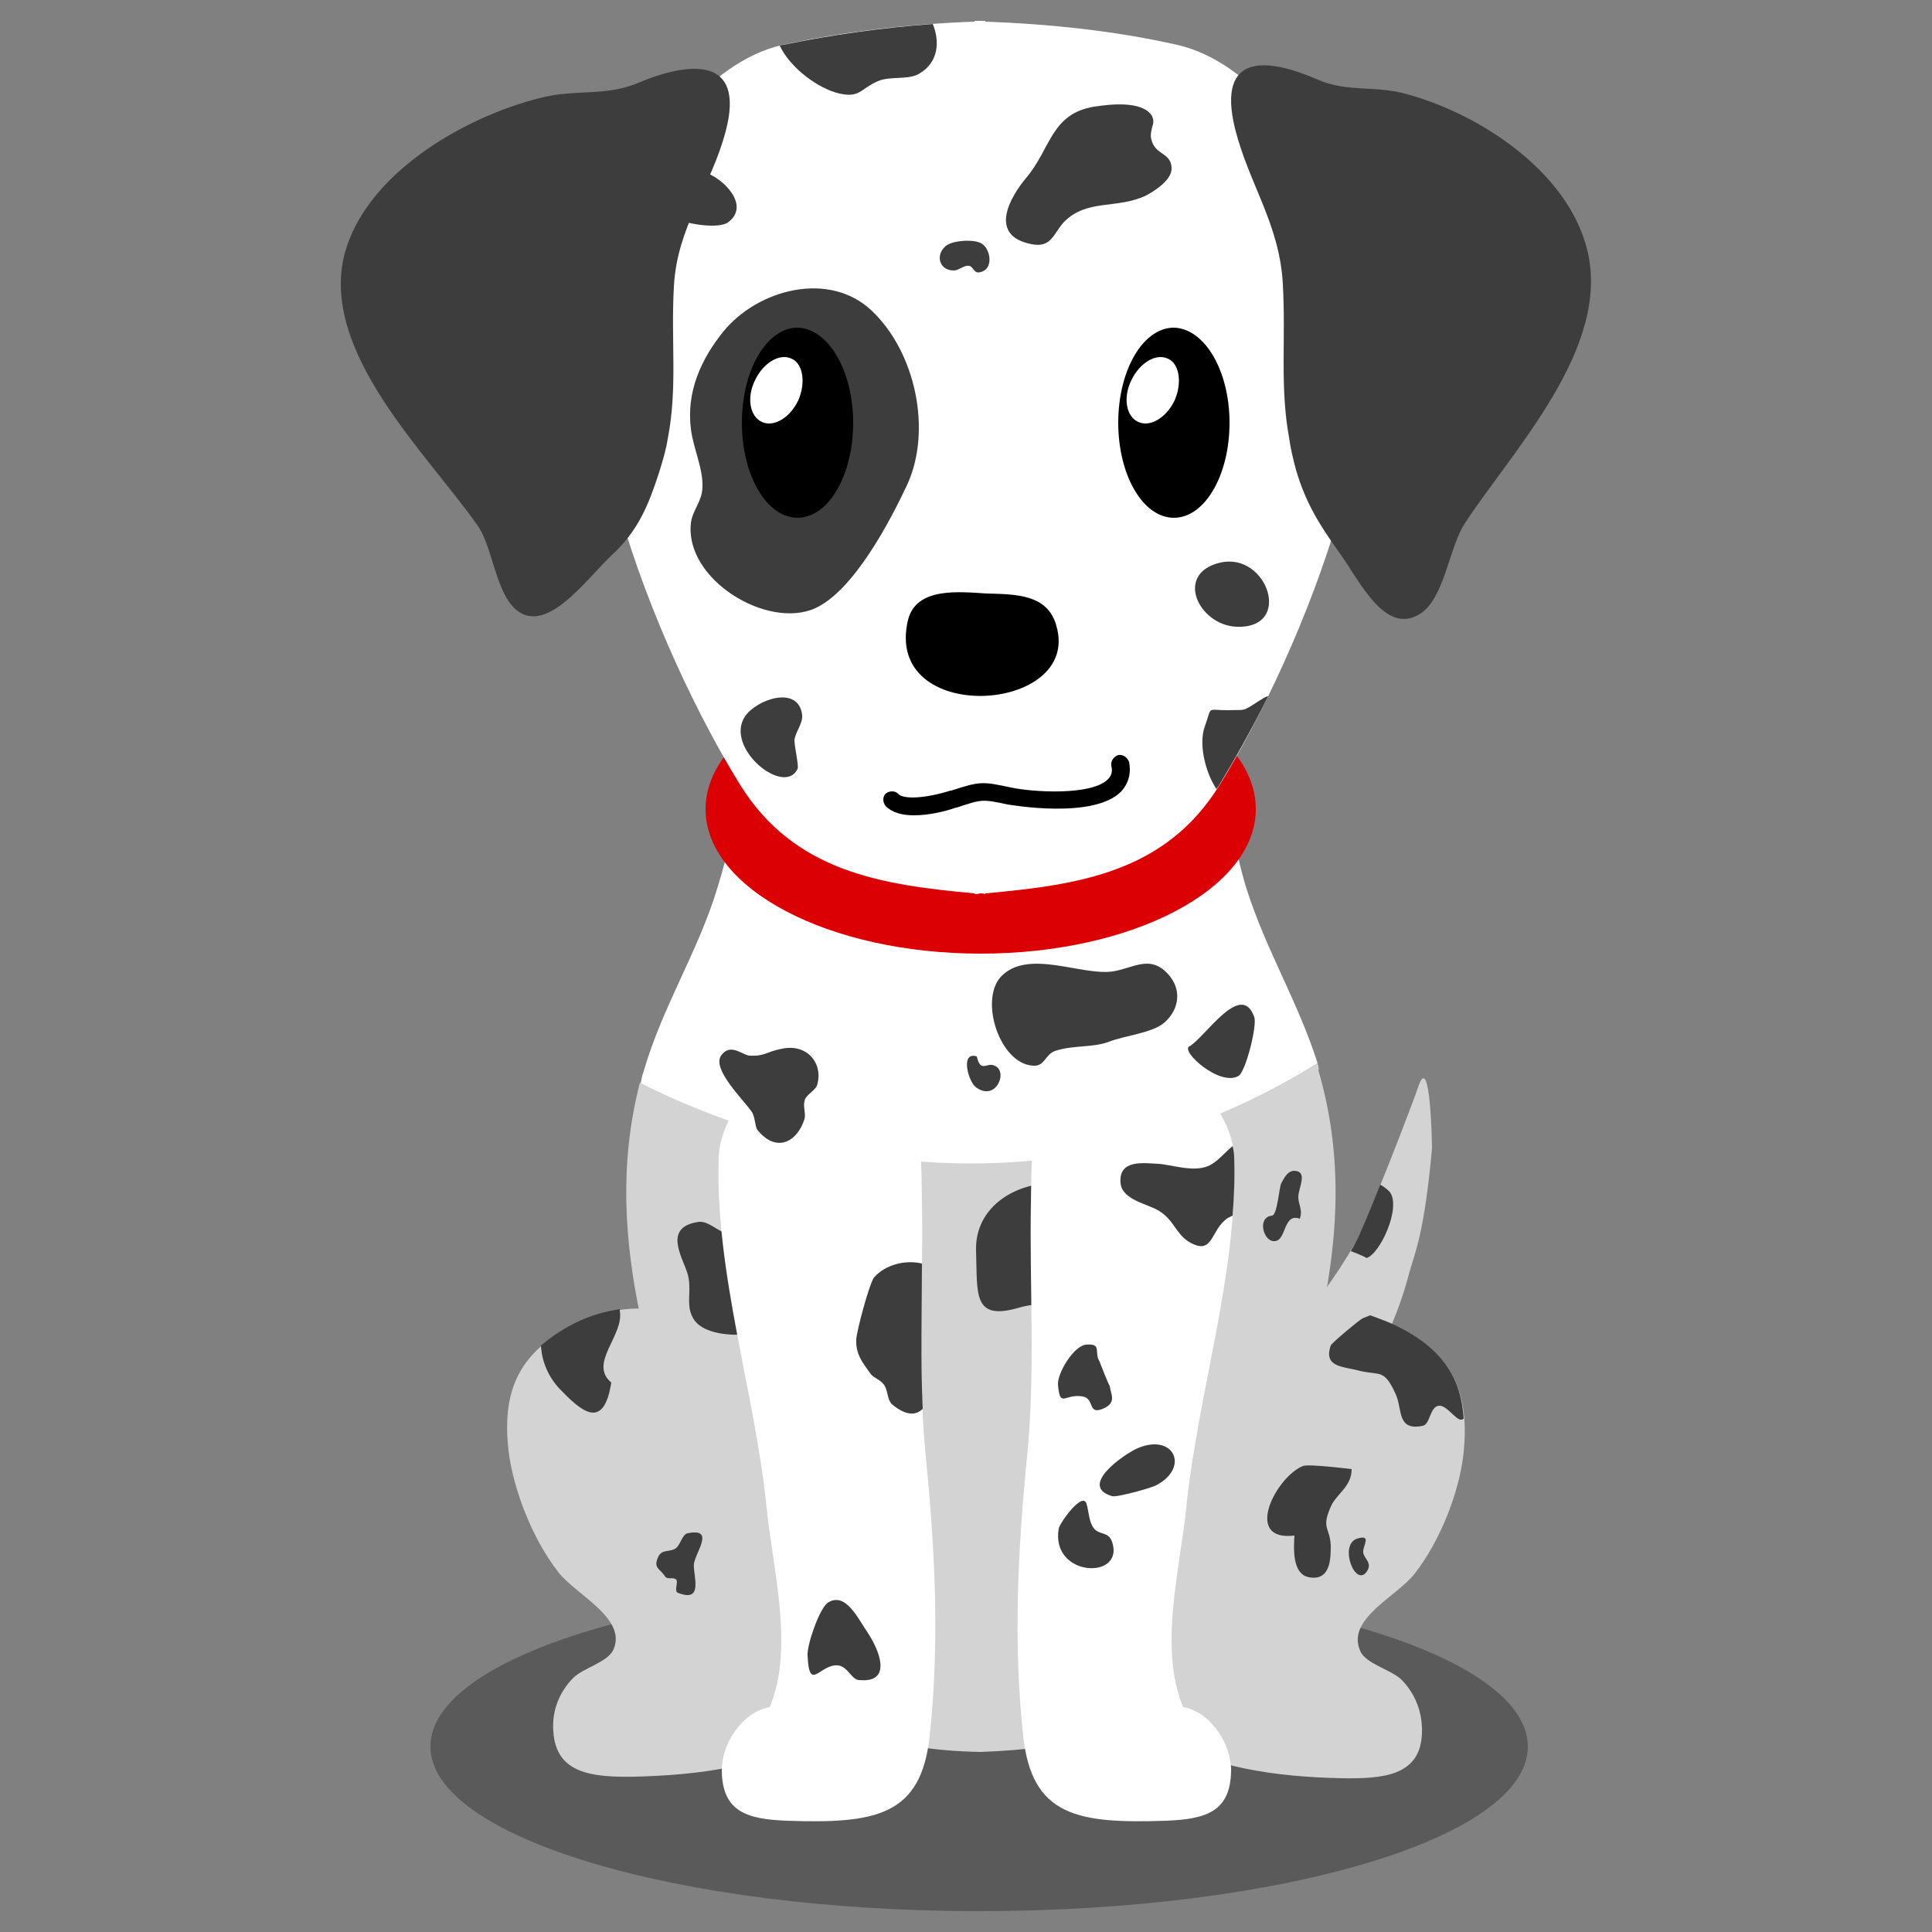 <!--?xml version="1.0" encoding="utf-8"?-->
<!-- Generator: Adobe Illustrator 25.0.1, SVG Export Plug-In . SVG Version: 6.00 Build 0)  -->
<svg version="1.1" id="Ebene_1" xmlns="http://www.w3.org/2000/svg" xmlns:xlink="http://www.w3.org/1999/xlink" x="0px" y="0px" viewBox="0 0 250 250" style="enable-background:new 0 0 250 250;" xml:space="preserve">
<rect x="0" y="0" width="250" height="250" fill="#808080" stroke="none"/>
<style type="text/css">
	.st0{opacity:0.3;}
	.st1{fill:#D3D3D3;}
	.st2{fill:#3d3d3d;}
	.st3{fill:#FFFFFF;}
	.st4{fill:#db0004;}
	.st5{fill:#3d3d3d;}
	.st6{fill:#3D3D3D;}
</style>
<g>
	<g>
		<path class="st0" d="M197.7,226c0,11.8-31.8,21.3-71,21.3c-39.2,0-71-9.6-71-21.3c0-11.8,31.8-21.3,71-21.3
			C165.9,204.6,197.7,214.2,197.7,226z"></path>
		<g>
			<g>
				<g>
					<path class="st1" d="M175.2,180.7c-1,1.7-1.9,3.3-2.7,5.2c-0.9,2.1-1.7,3.9-3.1,5.7c-4.8,6.3-14.8,16.7-18.7,7.7
						c0-0.1-0.1-0.2-0.1-0.2c-2.6-6.3,2.6-13,7.1-17.8c2.7-2.9,5.6-5.5,8.4-8.2c3.6-3.5,6.7-7.8,9.3-12.3c1.3-2.2,7.6-18.5,8.2-20.4
						c1.5-4.1,1.7,7.6,1.7,8.2c-1,11.1-2.2,13.4-3,16.3C180.8,170.7,178.3,175.5,175.2,180.7z"></path>
					<path class="st2" d="M173.3,175.7c-0.7-1.1-1.8-1-2.8-0.4c-0.1,0.1-0.5-1.5-0.4-1.8c0.2-0.9,0.9-0.5,1.3-0.8
						c1.1-1.1,2.6-1.1,3.6-2.5C176.6,172.1,175.2,175.1,173.3,175.7z"></path>
					<path class="st2" d="M175.4,160.8c-0.2,0.4-0.4,0.7-0.6,1.1c1.1,0.4,2.2,0.9,2,0.9c1.8-0.5,4.6-6.7,3-8.6
						c-0.4-0.4-0.8-0.7-1.2-0.9C177.2,156.8,175.9,159.9,175.4,160.8z"></path>
				</g>
			</g>
			<path class="st1" d="M115,204.4c-0.5-7.6-3.8-15.5-9.4-21.7c-7.6-8.3-18.6-17.5-31.1-11.4c-7.8,3.8-9.5,9.2-8.7,16.4
				c0.6,5,3.1,11.5,6.5,15.8c2.3,2.9,8.8,5.9,7.1,9.9c-0.7,1.7-3.9,2.4-5.2,3.7c-1.9,1.9-2.8,4.4-2.6,6.9c0.3,5.5,5,6,10.5,5.9
				c8.4-0.2,16.8-1.3,23.9-5.5C114.8,219,115.6,213.6,115,204.4z"></path>
			<path class="st1" d="M140.2,204.5c0.5-7.6,3.7-15.5,9.3-21.7c7.6-8.3,18.5-17.4,31.1-11.3c7.8,3.8,9.5,9.3,8.8,16.4
				c-0.5,5-3,11.5-6.4,15.8c-2.3,2.9-8.8,5.8-7,9.9c0.7,1.7,3.9,2.4,5.3,3.7c1.9,1.9,2.8,4.4,2.7,7c-0.2,5.5-5,5.9-10.5,5.8
				c-8.4-0.2-16.8-1.3-24-5.6C140.4,219.1,139.6,213.7,140.2,204.5z"></path>
			<g>
				<path class="st3" d="M170.5,137.6c-2.5-7.9-6.7-14.7-9.2-22.6c-3-9.7-2.3-18.2-5.3-27.9c-2.6-8.5-8.6-15.3-16.7-19.1
					c-4.1-2-8.3-3.1-12.3-3.6v0c0,0,0,0,0,0c0,0,0,0,0,0v0c-4.1,0.5-8.2,1.7-12.3,3.6c-8,3.8-12.1,8.9-14.7,17.4
					c-3,9.7-4.2,19.9-7.2,29.6c-2.5,8.2-7.1,15.3-9.5,23.6c-0.2,0.5-0.3,1.1-0.4,1.6C95,146.4,132.1,161.5,170.5,137.6z"></path>
				<path class="st1" d="M170.5,137.6c-38.4,23.8-75.6,8.7-87.7,2.5c-5.4,21,2.8,40,8.5,60.1c2.9,10.1,9.5,19.2,20.1,23.8
					c4.5,1.9,9.9,2.6,15.5,2.7v0c0,0,0,0,0,0c0,0,0,0,0,0v0c5.6-0.2,11.1-0.8,15.5-2.7c10.6-4.6,17.2-13.6,20.1-23.8
					c5.9-20.7,14.4-40.1,8.1-61.7C170.7,138.3,170.6,138,170.5,137.6z"></path>
			</g>
			<path class="st2" d="M162.3,131.6c0.4,1.1-1.1,7-2,7.6c-2.4,1.5-7.6-3.2-6.4-3.8C155.9,134.3,160.6,126.8,162.3,131.6z"></path>
			<path class="st2" d="M144,125.7c-4.1,0.6-11-3-14.5,0.7c-2.8,3.1-0.1,11.3,4.2,11.5c1.5,0.1,1.5-1.4,2.8-1.9
				c2.4-0.8,4.9-0.4,7-1.2c2-0.8,5.6-1.1,7.2-2.5c2-1.8,2.2-4.4,0.4-6.3C148.8,123.5,146.6,125.3,144,125.7z"></path>
			<g>
				<path class="st4" d="M162.5,104.7c0,10.3-15.9,18.7-35.6,18.7c-19.7,0-35.6-8.4-35.6-18.7c0-10.3,15.9-18.7,35.6-18.7
					C146.6,85.9,162.5,94.3,162.5,104.7z"></path>
				<path class="st3" d="M174.1,28.5c-4.4-9.3-12-20.5-21.8-22.7c-7.9-1.8-16.5-2.7-24.8-3V2.7c-0.2,0-0.5,0-0.7,0
					c-0.2,0-0.5,0-0.7,0v0.1c-8.4,0.3-16.9,1.3-24.8,3C91.5,8,83.8,19.2,79.5,28.5c-9.4,20,5.7,56,16.3,73.1
					c7,11.2,18.2,12.9,30.3,14v0.1c0.2,0,0.5,0,0.7-0.1c0.2,0,0.5,0,0.7,0.1v-0.1c12.1-1.1,23.3-2.7,30.3-14
					C168.4,84.5,183.4,48.5,174.1,28.5z"></path>
				<path class="st5" d="M166.8,56.6c-1.2-6.6-0.4-12.6-0.8-19.8c-0.4-7.8-4.4-13-6.2-20.2c-2.4-9.9,4.3-9.1,10.7-6.3
					c3.9,1.7,7.5,0.7,11.6,1.9c9.2,2.5,20.8,9.9,23.3,20.2c3.1,12.7-9.8,26-15.9,35.4c-2,3.1-2.6,9.6-5.7,11.6
					c-4.6,3-8-4.5-10.5-7.9c-2.5-3.5-4.3-6.3-5.6-10.7C167.3,59.3,167,58,166.8,56.6z"></path>
				<g>
					<path class="st2" d="M157.9,72.8c6.1-1.4,9.5,8.6,2.1,8.3C155.1,80.9,151.9,74.2,157.9,72.8z"></path>
					<path class="st2" d="M149.1,16.4c-0.1,0.5-0.3,1.1-0.1,1.7c0.5,2,2.5,1.6,2.6,3.6c0.1,1.5-2,2.9-3.3,3.6
						c-3.8,1.8-7.6,0.4-10.6,3.4c-1.4,1.5-1.6,3.4-4.2,2.9c-5.7-1.1-2.8-6.1-0.7-8.6c3.2-3.8,3.2-8.3,8.8-9.2
						c1.9-0.3,6.1-0.8,7.4,1.1C149.3,15.4,149.3,15.9,149.1,16.4z"></path>
					<path class="st2" d="M105.5,78.7c-6.2,2.8-16.9-3.7-16.1-11c0.2-1.7,1.4-2.7,1.5-4.6c0.1-2.5-1.2-5.1-1.5-7.6
						c-0.6-4.8,1.3-9,4.2-12.6c4.5-5.5,13.7-7.9,19.2-2.7c5.7,5.4,7.8,15.5,4.6,22.5C115.2,67.4,110.5,76.4,105.5,78.7z"></path>
					<path class="st2" d="M100.9,5.9c1.4,3,5.1,5.6,7.7,6.2c2.7,0.6,2.7-0.6,5-1.6c1.6-0.7,4-0.1,5.4-1c2.5-1.5,2.6-4.2,1.7-6.4
						c-6.6,0.5-13.1,1.4-19.3,2.7C101.1,5.8,101,5.9,100.9,5.9z"></path>
					<path class="st2" d="M103.2,99.5c-1.7,3.6-9.5-2.7-6.8-6.8c1.5-2.2,6.9-4.1,7.4-0.2c0.1,1.2-0.9,2.2-1,3.3
						C102.8,96.6,103.4,99.2,103.2,99.5z"></path>
					<path class="st2" d="M87.6,28.3c-4.5-2.8-0.6-7.2,3.6-6c2.3,0.7,5.9,4.2,3.1,6.4C93.2,29.7,88.8,29,87.6,28.3z"></path>
					<path class="st2" d="M126.9,35.2c1.7-0.4,1.3-3,0.1-3.7c-1-0.6-3.9-0.4-4.7,0.4c-1.3,1.2-0.7,3.1,1.1,3.1c0.7,0,1.3-0.7,2-0.6
						C126,34.5,126,35.5,126.9,35.2z"></path>
				</g>
				<g>
					<path d="M136.7,81c3.3,11.4-22.5,13-19.2-0.8c1.1-4.3,6.7-3.6,10.2-3.4C131.5,76.9,135.6,76.9,136.7,81z"></path>
					<path d="M118.3,105.5c-1.5,0-2.8-0.3-3.7-1.2c-0.4-0.5-0.4-1.2,0-1.6c0.5-0.4,1.2-0.4,1.6,0c0.7,0.8,3.6,0.6,6.8-0.4l0.1,0
						c3.7-1.2,4-1.2,7.7-0.4c2.8,0.6,10.5,1.1,12.6-1.1c0.4-0.4,0.6-1,0.4-1.7c-0.1-0.6,0.3-1.2,0.9-1.4c0.6-0.1,1.2,0.3,1.4,0.9
						c0.3,1.5-0.1,2.8-1,3.8c-3.6,3.7-14.6,1.7-14.7,1.7c-3.3-0.7-3.3-0.7-6.6,0.4l-0.1,0C122.3,105,120.2,105.5,118.3,105.5z"></path>
					<g>
						<path d="M110.4,54.7c0,6.8-3.2,12.3-7.2,12.3c-4,0-7.2-5.5-7.2-12.3c0-6.8,3.2-12.3,7.2-12.3C107.2,42.5,110.4,48,110.4,54.7z
							"></path>
						<path class="st3" d="M103.3,51.8c-1.1,2.3-3.2,3.5-4.7,2.8c-1.6-0.7-2-3.2-0.9-5.4c1.1-2.3,3.2-3.5,4.7-2.8
							C103.9,47,104.3,49.5,103.3,51.8z"></path>
					</g>
					<g>
						<path d="M159.1,54.7c0,6.8-3.2,12.3-7.2,12.3c-4,0-7.2-5.5-7.2-12.3c0-6.8,3.2-12.3,7.2-12.3C155.9,42.5,159.1,48,159.1,54.7z
							"></path>
						<path class="st3" d="M152,51.8c-1.1,2.3-3.2,3.5-4.7,2.8c-1.6-0.7-2-3.2-0.9-5.4c1.1-2.3,3.2-3.5,4.7-2.8
							C152.6,47,153,49.5,152,51.8z"></path>
					</g>
				</g>
				<path class="st2" d="M162.9,90.7c-2.3,1.5-1.7,1.1-4,1.2c-2.9,0-2-0.6-3,2.1c-0.8,2.2,0,5.8,1.5,8.1c0.1-0.1,0.2-0.3,0.3-0.4
					c2-3.3,4.2-7.2,6.4-11.6C163.8,90.1,163.4,90.4,162.9,90.7z"></path>
				<path class="st5" d="M86.4,56.8c1.3-6.6,0.4-12.6,0.8-19.7c0.4-7.8,4.8-12.9,6.7-20.1c2.6-9.8-4.7-9.1-11.5-6.2
					c-4.2,1.7-8.1,0.7-12.6,1.9c-9.9,2.5-22.4,9.8-25.2,20.1c-3.3,12.7,10.6,25.8,17.2,35.2c2.2,3.1,2.4,10.3,6.2,11.6
					c3.8,1.2,8.2-5,11.3-7.9c3.3-3.1,4.6-6.3,6-10.6C85.8,59.5,86.2,58.1,86.4,56.8z"></path>
			</g>
			<path class="st6" d="M70,174.1c0.1,2,0.9,4,2.4,5.6c2.7,2.8,5.7,5.6,6.7-0.8c-3-2.5,1.7-6.1,1.1-9.3c0-0.1,0-0.1,0-0.2
				c-1.9,0.3-3.8,0.8-5.8,1.8C72.6,172.1,71.2,173.1,70,174.1z"></path>
			<path class="st6" d="M105.7,164.1c3.2-8.2-8.5-4-11.4-4.4c-1.2-0.2-2.6-1.7-3.8-1.6c-4.7,0.6-2.3,4.4-1.6,6.5
				c0.8,2.3-0.4,4.4,1,6.3c1.3,1.7,4.5,1.9,6.4,1.8c0.2,0.9,0.8,1.2,1.1,1.8c1.9-1.7,1.3-4.4,2.6-6.2
				C101.5,166.2,104.6,166.9,105.7,164.1z"></path>
			<g>
				<path class="st3" d="M116,139.7c-8.7-9.5-22.6,0.9-23,10c-0.5,15.1,4.7,30.5,6.2,45.4c0.8,7.9,3.6,18.2,0.4,25.8
					c-3.8,0.7-6.3,5.1-6.2,8.3c0.1,5.2,3.2,6.2,8.4,6.4c11.5,0.4,17.4-0.6,18.5-11c1.3-12.1,0.7-23.9-0.5-36.1
					c-1.1-11-0.3-22-0.5-32.9C119.2,151.1,119.5,143.6,116,139.7z"></path>
				<path class="st2" d="M108.4,215.5c-2.3-0.2-3.7,3.6-3.9-1.3c-0.1-1.3,1.5-6,2.6-6.8c2.3-1.5,3.9,2,5.2,3.9
					c1.4,2.1,3.3,6.5-1.1,6.1C110.2,217.4,109.7,215.6,108.4,215.5z"></path>
				<path class="st2" d="M105.7,140.5c0.9-2.7-1.1-5.5-4.5-4.8c-2.1,0.4-2.2,1-4.2,0.9c-1-0.1-2.5-1.7-3.7,0c-1.2,1.8,3,5.8,4,7.3
					c0.4,0.6,0.4,1.9,0.7,2.3c2.5,3.1,5.2,1.5,6.1-1.4c0.2-0.7-0.2-1.6,0-2.3C104.2,141.7,105.4,141.2,105.7,140.5z"></path>
				<path class="st2" d="M119.4,182.3c-0.3-6.3-0.1-12.5-0.1-18.8c-2.1-0.5-4.7,0.1-6.2,1.8c-0.6,0.8-2.2,6.7-2.3,8
					c-0.1,1.9,0.8,3,1.8,4.4c0.4,0.6,1.3,0.8,1.8,1.5c0.5,0.7,0.4,1.9,1,2.5C117.2,183.2,118.5,183.2,119.4,182.3z"></path>
			</g>
			<path class="st6" d="M169.4,204.1c-2.2-0.4-2-3.7-1.9-5.4c-6.7,0.8-2.4-7.6,1.1-9c0.7-0.3,6.3,0.4,6.3,0.4c0,2.4-2.1,3.2-2.8,5.1
				c-1.1,2.6,0,2.5,0.1,4.8C172.2,201.6,172.2,204.6,169.4,204.1z"></path>
			<path class="st6" d="M168,154.9c0-1.2,1.3-3.3-0.5-3.4c-0.9,0-1.3,0.9-1.7,1.6c-0.3,0.6-0.5,4.1-1.2,4.2c-2,0.2-1.1,3.4,0.3,3.3
				c1.6,0,1.1-3.7,3.3-2.9C168.6,156.5,168,155.9,168,154.9z"></path>
			<path class="st6" d="M144.1,164.5c4.6-15.1-18.2-14.4-17.8-2.6c0.2,5.5-0.5,9.1,5.6,7.3C136.6,167.8,142.2,170.7,144.1,164.5z"></path>
			<g>
				<path class="st3" d="M136.7,139.7c8.7-9.5,22.6,0.9,23,10c0.5,15.1-4.7,30.5-6.2,45.4c-0.8,7.9-3.6,18.2-0.4,25.8
					c3.8,0.7,6.3,5.1,6.2,8.3c-0.1,5.2-3.2,6.2-8.4,6.4c-11.5,0.4-17.4-0.6-18.5-11c-1.3-12.1-0.7-23.9,0.5-36.1
					c1.1-11,0.3-22,0.5-32.9C133.5,151.1,133.2,143.6,136.7,139.7z"></path>
				<path class="st2" d="M159.7,149.7c0-0.5-0.1-1-0.2-1.4c-1.1,0.9-2,2.1-3.2,2.6c-2,0.8-4.7-0.2-6.4-0.3c-1.9-0.1-5.2-0.6-4.9,2.5
					c0.2,2.2,3.6,2.7,5,3.6c1.9,1.2,2.1,2.8,3.7,3.9c3.2,2,2.9-1.1,4.8-2.7c0.3-0.3,0.6-0.4,1-0.6
					C159.7,154.8,159.8,152.2,159.7,149.7z"></path>
				<path class="st2" d="M140.1,180.7c-2.4-0.4-2.9,1.6-3.2-1.5c-0.1-1.5,2-5,3.6-5.2c2.2-0.2,1,1,1.8,2.2c-0.1-0.2,1.3,3.4,1.3,3.1
					c0.1,1.1,1,2.2-0.9,3C140.7,183.1,141.7,181,140.1,180.7z"></path>
				<path class="st2" d="M143.9,199.5c1.7,5-8,4.6-6.9-1.7c0.1-0.7,3.1-4.9,3.6-3.2c0.3,1,0.3,2.3,0.9,3.1
					C142.2,198.7,143.4,198.1,143.9,199.5z"></path>
				<path class="st2" d="M149.6,192.2c4.4-2.3,2.3-6.8-2.4-4.8c-1.8,0.8-7.7,4.9-3.3,6.2C144.5,193.8,149.1,192.5,149.6,192.2z"></path>
			</g>
			<path class="st6" d="M89.8,202.3c0.3-1.6,2.7-4.6-0.8-3.9c-0.7,0.1-0.9,1.4-1.5,1.9c-0.7,0.6-1.8,0.1-2.3,1.1
				c-0.7,1.5,0.1,1.5,0.8,2.5c0.3,0.6,1.1,0.1,1.5,0.5c0.3,0.3-0.3,1.5,0.2,1.7C91.2,207.5,89.6,203.7,89.8,202.3z"></path>
			<path class="st6" d="M180.6,171.5c-1.1-0.5-2.2-0.9-3.3-1.3c-0.3,0.1-0.7,0.3-1,0.4c-0.4,0.2-3.9,3.1-4.1,3.5
				c-1,2.9,1.7,2.7,3.8,3.3c2.6,0.6,3.1-0.3,4.6,3c0.9,1.9,0.1,4.8,3.5,4.1c1-0.2,0.9-2.5,2.1-2.6c1-0.1,2.2,1.9,2.9,1.8
				c0.1,0,0.2-0.1,0.3-0.1C189.1,178.5,186.8,174.5,180.6,171.5z"></path>
			<path class="st6" d="M176.9,203.3c-1.5,2.3-3.7-3.4-1.3-4.2c2-0.6,0.7,0.9,0.8,1.8C176.5,201.7,177.6,202.2,176.9,203.3z"></path>
			<path class="st2" d="M126.3,140.7c-1-0.7-2.1-4.7,0.1-4c0.5,2.2,1.3,0.7,2.3,1.2C130.5,138.6,128.9,142.6,126.3,140.7z"></path>
		</g>
	</g>
</g>
</svg>
